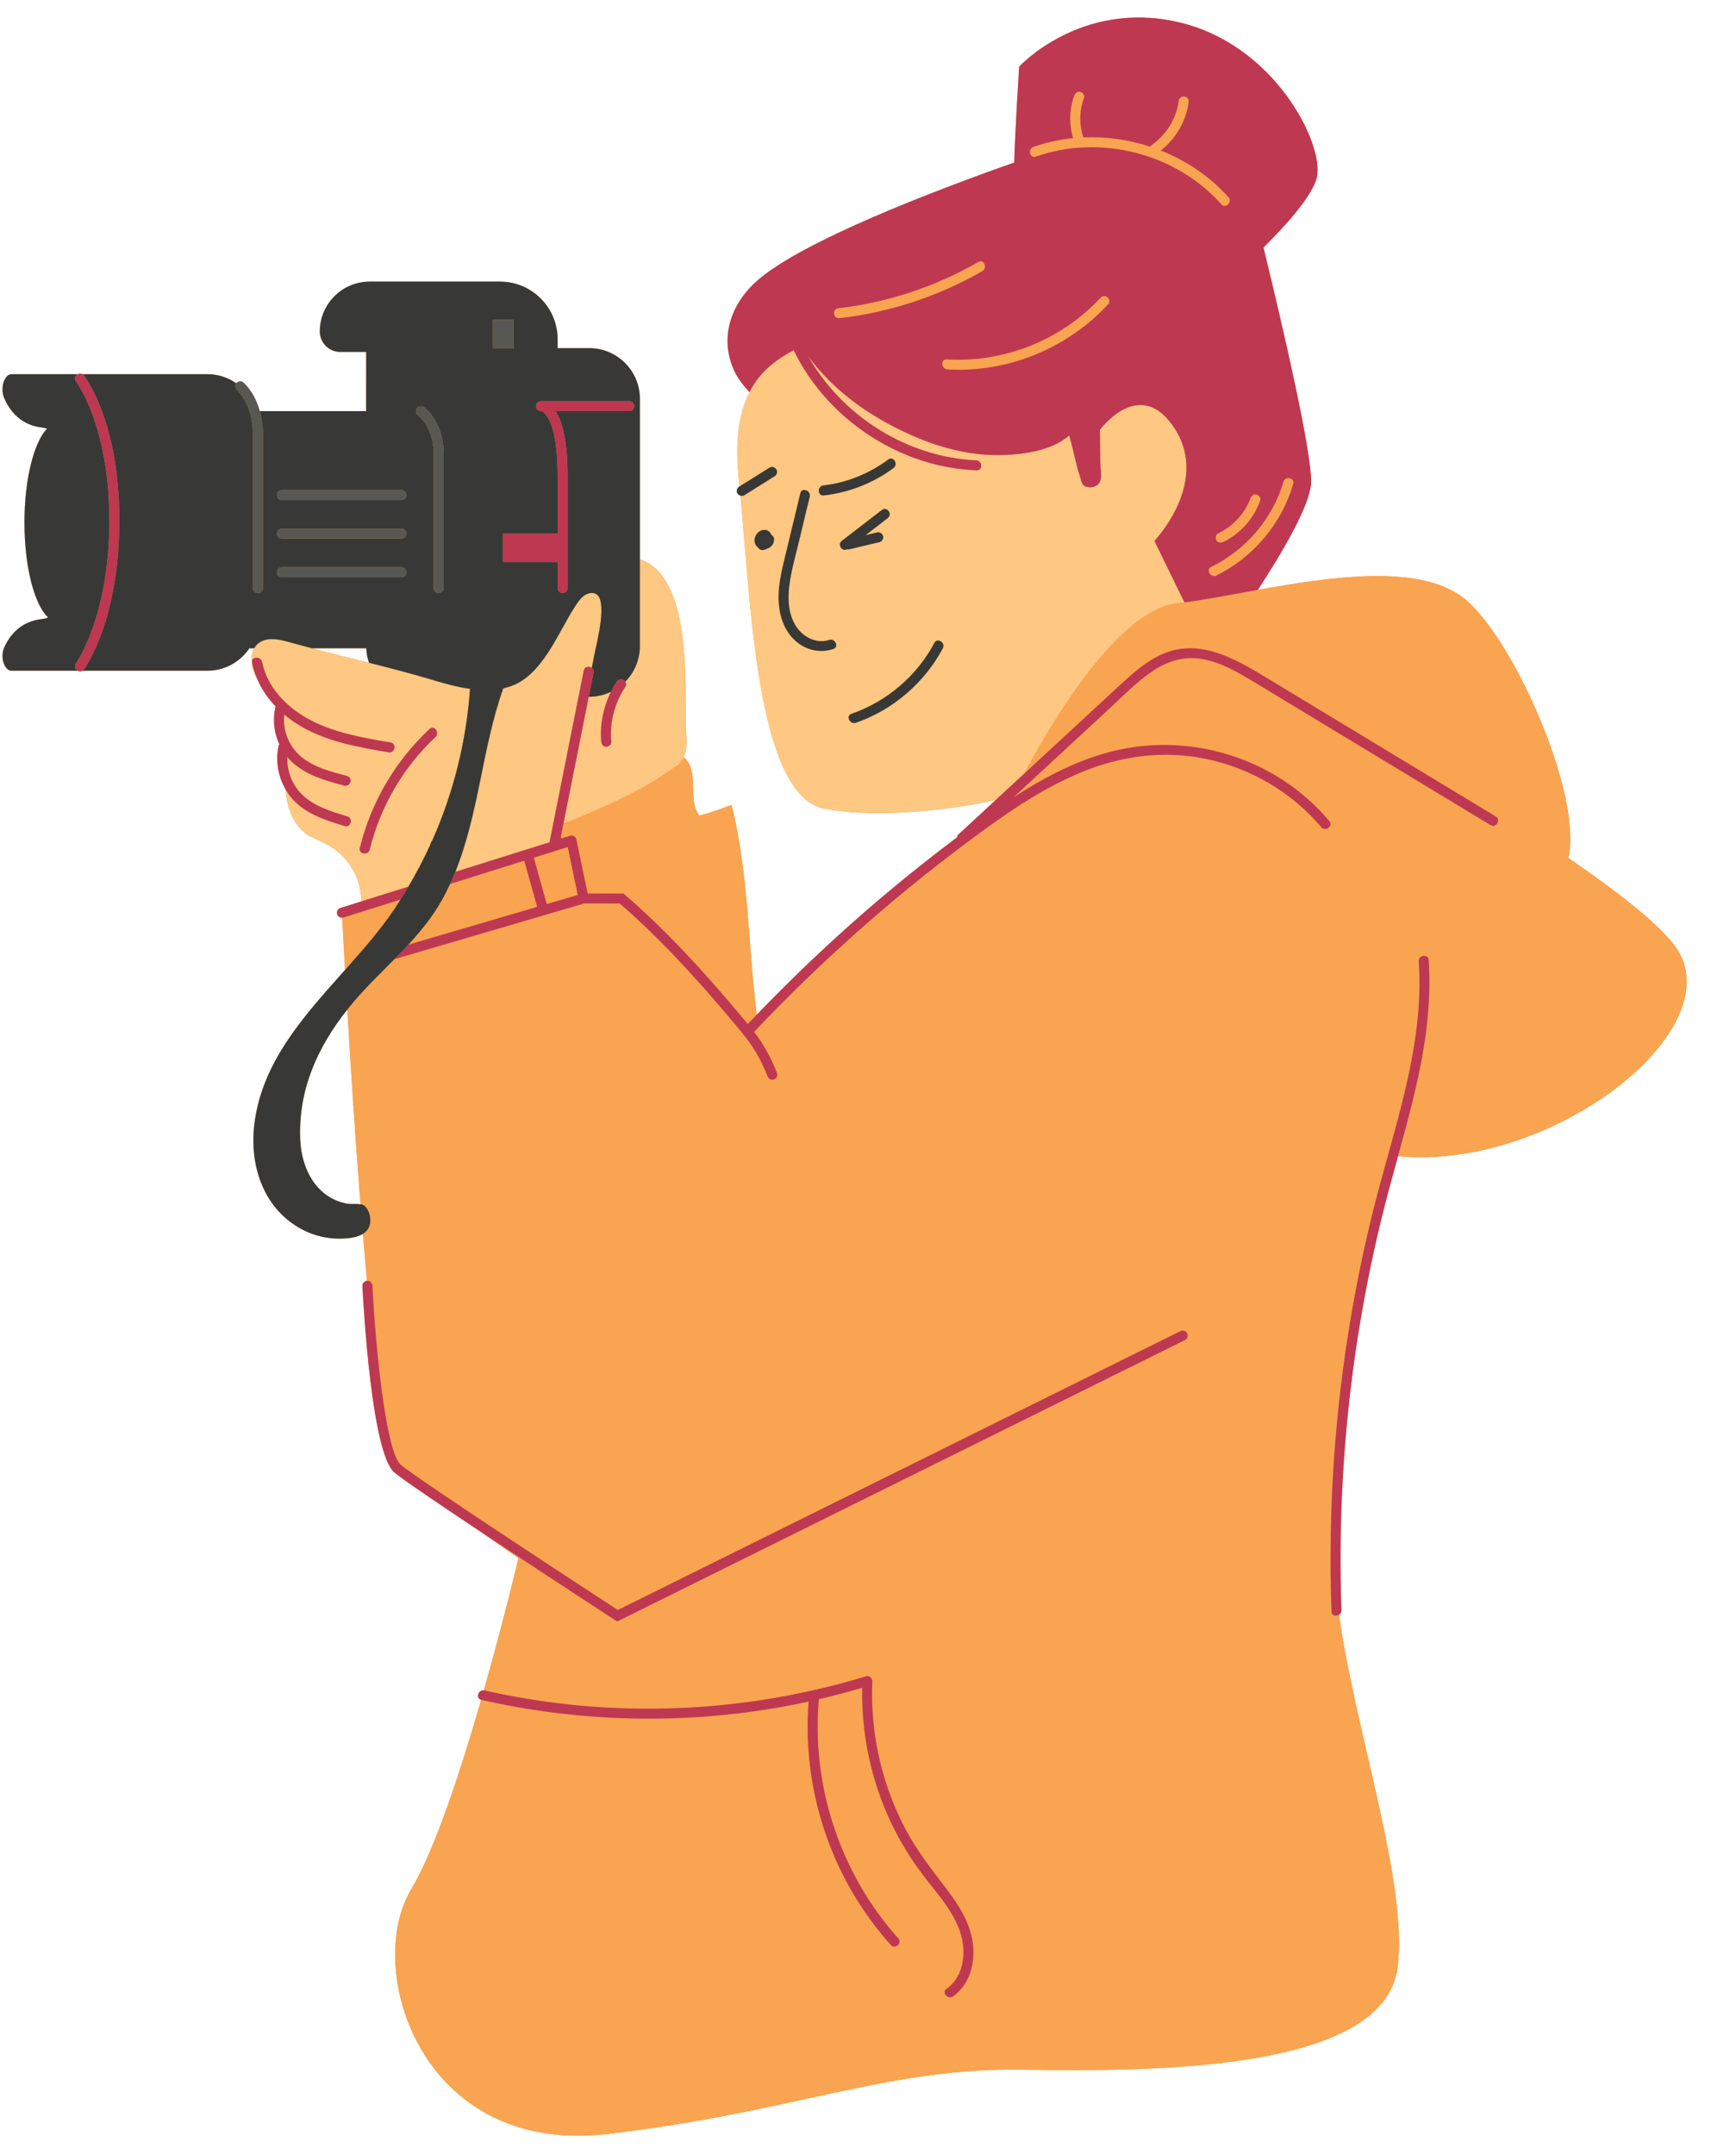 <?xml version="1.0" encoding="UTF-8"?><svg xmlns="http://www.w3.org/2000/svg" xmlns:xlink="http://www.w3.org/1999/xlink" height="430.6" preserveAspectRatio="xMidYMid meet" version="1.0" viewBox="-0.5 -3.5 346.9 430.6" width="346.9" zoomAndPan="magnify"><g id="change1_1"><path d="M334.104,185.375c-3.286-4.373-11.212-10.611-21.214-17.468c2.98-12.791-11.536-45.045-21.213-52.146 c-8.965-6.579-26.141-4.039-40.819-1.4c5.092-7.817,10.412-16.955,10.627-21.311c0.285-5.775-5.705-31.487-9.503-47.101 c4.539-4.494,9.886-10.426,10.678-14.124c1.412-6.588-8.471-26.588-27.885-30.947c-19.414-4.359-31.615,8.93-31.615,8.93 s-0.836,12.911-0.986,19.166c-15.641,5.51-42.428,15.699-51.417,23.647c-5.203,4.601-7.55,11.367-4.561,17.896 c0.684,1.494,1.771,2.941,3.07,4.335c-1.966,3.88-3.033,9.473-2.096,17.937c0.033,0.297,0.065,0.601,0.098,0.908 c-0.023,0.015-0.046,0.029-0.07,0.044c-0.443,0.277-0.629,0.93-0.323,1.377c0.142,0.208,0.351,0.349,0.578,0.418 c2.024,20.945,3.221,59.734,16.634,62.506c8.426,1.741,22.733,0.909,34.383-1.701c-2.476,2.289-4.952,4.578-7.428,6.867 c-0.199,0.184-0.276,0.392-0.295,0.599c-6.332,4.747-12.497,9.719-18.47,14.91c-7.494,6.513-14.674,13.382-21.561,20.534 c-0.022-0.184-0.046-0.368-0.069-0.552c-1.655-13.654-1.603-27.969-4.955-41.382c-2.121,0.787-4.263,1.608-6.421,2.124 c-2.533-3.068,0.146-8.98-3.15-11.635c0.68-1.469,0.604-3.184,0.501-4.811c-0.257-4.068,0.233-12.523-0.866-20.134 c-0.979-6.785-3.231-12.885-8.391-14.624V76.178c0-5.588-4.53-10.118-10.118-10.118h-6.321v-1.77c0-6.365-5.16-11.524-11.524-11.524 H73.375c-5.505,0-9.967,4.462-9.967,9.967c0,2.256,1.829,4.085,4.085,4.085h5.174v11.831H51.419 c-1.076-3.871-3.174-5.637-3.292-5.733c-0.427-0.35-1.058-0.285-1.407,0.142c-0.006,0.007-0.007,0.016-0.012,0.023 c-1.639-1.144-3.629-1.819-5.779-1.819h-6.152H20.071h-4.096c-0.285-0.158-0.629-0.15-0.927,0H1.815c-1.462,0-2.341,2.82-1.47,4.805 c1.146,2.61,3.357,5.399,7.608,5.858c0.314,0.034,0.632,0.116,0.952,0.222c-2.63,2.725-4.517,10.074-4.517,18.742 c0,8.918,1.995,16.464,4.743,18.992c-0.397,0.145-0.791,0.257-1.178,0.298c-4.25,0.445-6.462,3.148-7.608,5.679 c-0.871,1.924,0.008,4.658,1.47,4.658h13.218c0.146,0.076,0.3,0.125,0.457,0.125c0.165,0,0.325-0.047,0.471-0.125h4.11h14.706h6.152 c3.504,0,6.591-1.782,8.407-4.489H50.3c-0.78,1.351-0.725,3.202-0.117,4.702c0.194,0.479,0.431,0.935,0.694,1.376 c0.873,2.058,2.133,3.907,3.676,5.522c0.014,0.028,0.027,0.056,0.041,0.084c-0.046,0.08-0.093,0.16-0.115,0.269 c-0.498,2.453-0.19,5.009,0.836,7.247c-0.074,0.103-0.132,0.228-0.164,0.381c-0.612,2.955-0.081,6.044,1.42,8.622 c0.021,0.31,0.037,0.62,0.071,0.929c0.38,3.456,2.004,7.211,5.342,8.695c3.635,1.616,6.27,3.07,8.296,6.917 c0.976,1.854,1.354,3.815,1.451,5.823l-4.202,1.32c-0.527,0.166-0.82,0.727-0.654,1.254c0.134,0.427,0.529,0.701,0.954,0.701 c0.017,0,0.033-0.007,0.05-0.008c0.085,1.664,0.276,5.355,0.56,10.442c-8.192,9.197-16.688,18.458-18.133,30.984 c-0.914,7.928,1.686,16.234,8.842,20.456c2.168,1.279,4.633,2.071,7.152,2.203c1.735,0.091,4.163,0.043,5.711-0.911 c0.264,3.179,0.537,6.321,0.818,9.381c-0.53,0.05-0.934,0.501-0.907,1.038c0.17,3.411,1.797,33.437,6.39,37.253 c1.777,1.477,9.088,6.428,17.261,11.862c4.236,2.991,7.528,5.23,7.528,5.23s-2.864,12.178-6.92,26.444 c-1.137-0.12-1.676,1.57-0.539,1.884c-4.097,14.223-9.281,30.048-13.953,37.819c-9.619,16,1.951,53.176,38.99,48.941 s56.013-13.325,83.253-12.87c27.24,0.456,72.106,0.1,74.828-20.339c2.221-16.672-8.496-47.438-11.687-70.542 c0.284-0.18,0.497-0.477,0.482-0.899c-0.616-17.281,0.33-34.604,2.831-51.715c1.25-8.558,2.887-17.059,4.905-25.469 c1.089-4.537,2.331-9.034,3.568-13.532C310.027,230.452,346.355,201.676,334.104,185.375z M61.831,126.026h10.858 c0.042,1.012,0.231,1.983,0.549,2.897C69.44,127.964,65.631,127.023,61.831,126.026z M68.631,236.957 c-5.998-1.267-8.869-6.93-9.13-12.665c-0.453-9.922,3.368-18.476,9.396-26.07c0.642,10.858,1.546,24.978,2.637,38.89 C70.615,236.962,69.558,237.153,68.631,236.957z" fill="#F9A450"/></g><g id="change2_1"><path d="M127.366,125.598v-17.362c5.159,1.739,7.411,7.839,8.391,14.624c1.099,7.611,0.609,16.065,0.866,20.134 c0.103,1.627,0.179,3.342-0.501,4.811c-0.034,0.074-0.061,0.15-0.099,0.222c-0.279,0.531-0.664,0.983-1.088,1.404 c-0.278,0.126-0.553,0.28-0.821,0.479c-5.443,4.031-11.682,6.805-17.858,9.503c-1.292,0.564-2.716,1.082-4.158,1.627 c1.682-8.441,3.364-16.882,5.046-25.324h0.104c1.555,0,3.021-0.361,4.337-0.987c-1.522,3.064-2.227,6.523-1.942,9.942 c0.045,0.538,0.374,1.015,0.96,1.039c0.489,0.019,1.084-0.419,1.039-0.96c-0.325-3.896,0.645-7.763,2.812-11.021 c0.25-0.376,0.194-0.746-0.004-1.027C126.251,130.873,127.366,128.367,127.366,125.598z M81.113,173.646l-9.381,2.947 c-0.097-2.007-0.475-3.969-1.451-5.823c-2.026-3.847-4.661-5.301-8.296-6.917c-3.337-1.484-4.961-5.239-5.342-8.695 c-0.034-0.309-0.05-0.619-0.071-0.929c0.397,0.682,0.847,1.337,1.38,1.935c2.681,3.007,6.706,4.26,10.44,5.382 c1.232,0.37,1.72-1.57,0.487-1.94c-3.261-0.979-6.762-2.017-9.206-4.527c-1.887-1.937-2.855-4.646-2.762-7.33 c0.281,0.335,0.575,0.661,0.898,0.964c2.875,2.693,6.79,3.784,10.506,4.754c1.247,0.325,1.769-1.606,0.523-1.931 c-3.226-0.842-6.718-1.719-9.299-3.954c-2.379-2.061-3.593-5.203-3.231-8.312c0.894,0.75,1.846,1.439,2.848,2.058 c5.401,3.335,11.853,4.433,18.008,5.49c1.269,0.218,1.661-1.744,0.391-1.962c-5.649-0.97-11.472-1.947-16.55-4.757 c-4.315-2.387-8.137-6.346-9.131-11.313c-0.249-1.245-2.248-1.132-1.997,0.126c0.223,1.117,0.568,2.178,0.998,3.193 c-0.263-0.442-0.5-0.897-0.694-1.376c-0.609-1.5-0.664-3.351,0.117-4.702c0.213-0.368,0.475-0.707,0.82-0.982 c1.67-1.332,4.096-0.823,6.154-0.247c1.516,0.424,3.036,0.83,4.557,1.229c3.8,0.997,7.61,1.938,11.407,2.897 c4.478,1.13,8.938,2.29,13.336,3.621c2.161,0.654,4.491,1.272,6.845,1.595c-0.734,10.457-3.302,20.75-7.551,30.316 c-0.098,0.097-0.182,0.219-0.24,0.376c-0.088,0.237-0.176,0.473-0.265,0.71C84.087,168.312,82.661,171.013,81.113,173.646z M73.385,166.237c2.091-8.552,6.685-16.445,13.119-22.46c0.928-0.867-0.22-2.508-1.158-1.632 c-6.862,6.416-11.705,14.652-13.938,23.782C71.103,167.177,73.08,167.482,73.385,166.237z M54.553,137.626 c0.014,0.028,0.027,0.056,0.041,0.084c0.004-0.008,0.007-0.018,0.011-0.026C54.587,137.665,54.571,137.645,54.553,137.626z M109.359,164.773c-0.009-0.092-0.008-0.187,0.012-0.285c2.259-11.335,4.518-22.67,6.776-34.005 c0.167-0.839,1.075-0.923,1.599-0.522c0.343-1.748,0.554-2.825,0.554-2.825c0.423-2.157,2.801-11.086,0.098-12.045 c-0.762-0.27-1.631-0.002-2.274,0.488c-0.643,0.49-1.103,1.176-1.552,1.848c-3.63,5.444-6.68,14.385-13.572,16.365 c-0.309,0.089-0.62,0.165-0.934,0.232c-2.124,5.97-3.342,12.286-4.613,18.479c-1.262,6.151-2.616,12.366-4.962,18.196 L109.359,164.773z M204.153,151.087c-1.894,1.751-3.789,3.503-5.683,5.254c-11.649,2.61-25.957,3.442-34.383,1.701 c-13.413-2.772-14.609-41.561-16.634-62.506c0.26,0.08,0.546,0.063,0.799-0.095c2.018-1.265,4.037-2.53,6.055-3.794 c0.443-0.277,0.629-0.93,0.323-1.377c-0.305-0.446-0.903-0.62-1.377-0.323c-1.995,1.25-3.99,2.5-5.985,3.751 c-0.032-0.307-0.065-0.61-0.098-0.908c-0.937-8.465,0.129-14.057,2.096-17.937c2.295-4.529,5.816-6.721,8.829-8.387 c5.186,10.69,15.033,18.847,26.378,22.292c3.3,1.002,6.713,1.566,10.157,1.723c1.286,0.059,1.237-1.941-0.046-2 c-13.868-0.632-26.822-8.852-33.622-20.857c5.027,6.882,12.146,11.965,20.214,15.626c5.577,2.53,11.715,4.246,17.884,4.183 c4.486-0.046,10.453-0.746,14.085-3.92c0.837,2.749,1.306,5.653,2.209,8.37c0.376,1.132,0.335,1.868,1.836,1.976 c0.977,0.071,1.898-0.386,2.21-1.36c0.304-0.949-0.024-2.538-0.033-3.531c-0.021-2.199-0.041-4.398-0.062-6.597 c0,0,8.06-11.015,14.992-0.163c6.932,10.852-4.109,22.367-4.109,22.367l6.001,12.294c-0.501,0.066-0.989,0.125-1.464,0.177 C222.91,118.349,209.564,140.968,204.153,151.087z M154.169,104.105c-0.015-0.236-0.211-0.508-0.393-0.643 c-0.03-0.022-0.075-0.031-0.109-0.05c-0.002-0.006-0.002-0.014-0.005-0.02c-0.198-0.523-0.707-1.005-1.283-1.019 c-0.307-0.008-0.573,0.027-0.858,0.152c-0.195,0.086-0.384,0.208-0.536,0.358c-0.23,0.227-0.376,0.429-0.522,0.719 c-0.096,0.192-0.151,0.417-0.178,0.628c-0.063,0.494,0.084,1.065,0.438,1.427c0.072,0.073,0.148,0.135,0.225,0.198 c0.097,0.177,0.226,0.32,0.406,0.419c0.073,0.053,0.154,0.085,0.244,0.095c0.129,0.044,0.262,0.052,0.398,0.025 c0.256-0.012,0.524-0.11,0.758-0.25c0.276-0.084,0.537-0.216,0.753-0.407c0.236-0.21,0.4-0.429,0.534-0.715 C154.178,104.729,154.189,104.42,154.169,104.105z M176.979,88.321c-3.792,2.821-8.254,4.628-12.953,5.173 c-1.272,0.148-1.175,2.146,0.109,1.997c5.03-0.583,9.853-2.458,13.919-5.484C179.083,89.242,178.013,87.551,176.979,88.321z M165.16,124.366c-2.567,0.859-5.31-0.657-6.662-2.841c-1.431-2.312-1.605-5.152-1.299-7.787c0.342-2.952,1.183-5.845,1.877-8.728 c0.743-3.089,1.487-6.178,2.23-9.267c0.298-1.238-1.574-1.947-1.875-0.698c-0.896,3.723-1.792,7.445-2.688,11.168 c-0.822,3.414-1.818,6.883-1.649,10.429c0.135,2.833,1.069,5.753,3.178,7.739c2.095,1.973,5.007,2.709,7.742,1.794 C167.233,125.767,166.37,123.961,165.16,124.366z M169.222,106.251c1.999-0.474,3.998-0.949,5.997-1.423 c0.509-0.121,0.893-0.68,0.746-1.201c-0.146-0.521-0.656-0.876-1.201-0.746c-0.764,0.181-1.527,0.362-2.291,0.544 c1.475-1.136,2.949-2.272,4.424-3.408c1.017-0.783-0.151-2.408-1.175-1.619c-2.665,2.053-5.33,4.106-7.995,6.159 c-0.973,0.749,0.054,2.246,1.041,1.685C168.913,106.276,169.064,106.288,169.222,106.251z M186.219,124.95 c-3.527,6.63-9.47,11.704-16.563,14.165c-1.215,0.422-0.322,2.214,0.879,1.797c7.383-2.562,13.69-7.971,17.36-14.87 C188.494,124.916,186.825,123.81,186.219,124.95z" fill="#FEC782"/></g><g id="change3_1"><path d="M46.708,73.081c0.006-0.007,0.006-0.016,0.012-0.023c0.349-0.427,0.979-0.492,1.407-0.142 c0.119,0.097,2.216,1.862,3.292,5.733c0.375,1.348,0.628,2.946,0.628,4.824v30.529c0,0.552-0.448,1-1,1s-1-0.448-1-1V83.473 c0-6.334-3.153-8.982-3.185-9.008C46.442,74.121,46.377,73.508,46.708,73.081z M84.198,77.836c-0.449-0.322-1.073-0.218-1.395,0.231 s-0.218,1.074,0.231,1.395c0.031,0.022,3.134,2.308,3.134,7.766v26.774c0,0.552,0.448,1,1,1s1-0.448,1-1V87.228 C88.168,80.753,84.36,77.952,84.198,77.836z M79.719,111.825c0.552,0,1-0.448,1-1s-0.448-1-1-1H55.836c-0.552,0-1,0.448-1,1 s0.448,1,1,1H79.719z M55.836,104.12h23.882c0.552,0,1-0.448,1-1s-0.448-1-1-1H55.836c-0.552,0-1,0.448-1,1 S55.284,104.12,55.836,104.12z M55.836,96.413h23.882c0.552,0,1-0.448,1-1s-0.448-1-1-1H55.836c-0.552,0-1,0.448-1,1 S55.284,96.413,55.836,96.413z M97.983,66.061h4.145v-5.677h-4.145V66.061z" fill="#575853"/></g><g id="change1_2"><path d="M136.022,148.027c0.038-0.072,0.065-0.148,0.099-0.222c3.296,2.655,0.617,8.566,3.15,11.635 c2.158-0.516,4.301-1.337,6.421-2.124c3.352,13.413,3.3,27.728,4.955,41.382c0.022,0.184,0.046,0.368,0.069,0.552 c-0.595,0.617-1.197,1.227-1.787,1.849c-9.233-11.142-17.045-19.359-24.558-25.826l-0.28-0.241l-7.166-0.016l-2.241-10.765 c-0.058-0.277-0.229-0.516-0.473-0.659c-0.243-0.143-0.535-0.176-0.806-0.092l-1.694,0.532c-0.041-0.096-0.092-0.189-0.156-0.271 c0.181-0.908,0.362-1.816,0.543-2.724c1.442-0.545,2.865-1.063,4.158-1.627c6.176-2.697,12.415-5.472,17.858-9.503 c0.269-0.199,0.544-0.353,0.821-0.479C135.358,149.01,135.744,148.558,136.022,148.027z M114.945,175.316l-1.994-9.575l-6.776,2.129 l2.578,9.263L114.945,175.316z M78.304,178.144c0.421-0.626,0.819-1.267,1.224-1.904l-11.397,3.58 c-0.083,0.026-0.167,0.034-0.25,0.039c0.085,1.664,0.276,5.355,0.56,10.442C71.984,186.323,75.47,182.357,78.304,178.144z M106.833,177.696l-2.567-9.227l-14.837,4.661c-0.517,1.118-1.065,2.223-1.675,3.303c-1.848,3.271-4.168,6.12-6.661,8.817 L106.833,177.696z M334.104,185.375c-3.286-4.373-11.212-10.611-21.214-17.468c2.98-12.791-11.536-45.045-21.213-52.146 c-8.965-6.579-26.141-4.039-40.819-1.4c-5.405,0.972-10.475,1.958-14.667,2.507c-0.501,0.066-0.989,0.125-1.464,0.177 c-11.817,1.303-25.163,23.922-30.574,34.041c3.009-2.782,6.018-5.564,9.028-8.346c3.259-3.013,6.518-6.027,9.778-9.04 c2.649-2.448,5.395-4.993,8.73-6.472c7.421-3.293,14.508,0.82,20.806,4.632c15.292,9.252,30.583,18.504,45.875,27.756 c1.11,0.672,0.088,2.412-1.025,1.739l-24.983-15.116c-7.323-4.431-14.641-8.868-21.968-13.292 c-3.284-1.982-6.707-4.026-10.526-4.747c-3.767-0.711-7.23,0.434-10.321,2.577c-3.149,2.183-5.872,5.009-8.677,7.602 c-3.136,2.9-6.273,5.799-9.409,8.699c-3.153,2.915-6.307,5.831-9.46,8.746c5.644-3.66,11.608-6.852,18.064-8.752 c16.191-4.765,34.176,0.513,45.067,13.483c0.837,0.997-0.783,2.2-1.615,1.21c-5.878-7.001-14.178-11.817-23.118-13.653 c-8.388-1.723-16.82-0.593-24.706,2.642c-8.44,3.463-15.944,8.83-23.212,14.261c-15.141,11.314-29.294,23.93-42.286,37.66 c1.946,2.538,3.249,4.894,4.564,8.193c0.205,0.513-0.045,1.095-0.559,1.299c-0.121,0.049-0.246,0.072-0.37,0.072 c-0.396,0-0.772-0.238-0.929-0.63c-1.443-3.618-2.862-6.03-5.235-8.902c-9.167-11.086-16.904-19.256-24.32-25.677l-7.092-0.015 l-7.925,2.326h0h0l-30.017,8.808c-3.143,3.188-6.383,6.291-9.188,9.781c-0.077,0.096-0.15,0.195-0.227,0.292 c0.642,10.858,1.546,24.978,2.637,38.89c0.096,0.016,0.198,0.017,0.291,0.042c0.944,0.25,1.523,1.675,1.638,2.54 c0.222,1.672-0.422,2.704-1.451,3.338c0.264,3.179,0.537,6.321,0.818,9.381c0.015-0.001,0.027-0.01,0.042-0.011 c0.555-0.021,1.021,0.397,1.048,0.949c0.627,12.546,2.721,33.364,5.671,35.815c4.034,3.353,38.858,26.071,43.371,29.013 l112.43-55.72c0.494-0.245,1.096-0.043,1.34,0.452c0.246,0.495,0.043,1.095-0.451,1.34l-113.453,56.227l-0.478-0.312 c-0.961-0.626-14.794-9.633-26.776-17.6c4.236,2.991,7.528,5.23,7.528,5.23s-2.864,12.178-6.92,26.444 c0.044,0.005,0.083-0.007,0.129,0.003c5.589,1.267,11.244,2.212,16.944,2.82c19.919,2.123,40.178,0.193,59.337-5.65 c0.633-0.193,1.245,0.414,1.219,1.023c-0.235,5.471,0.299,10.933,1.601,16.253c1.133,4.63,2.831,9.112,5.059,13.327 c2.284,4.32,5.237,8.05,8.182,11.921c2.598,3.416,4.984,7.162,5.321,11.546c0.285,3.703-0.865,7.652-4,9.881 c-1.038,0.738-2.394-0.734-1.346-1.479c3.641-2.589,4.056-7.638,2.662-11.591c-1.566-4.443-4.962-7.948-7.726-11.659 c-2.698-3.621-4.981-7.541-6.784-11.682c-3.457-7.943-5.157-16.575-4.987-25.23c-2.864,0.847-5.753,1.604-8.661,2.284 c-1.543,17.279,4.289,34.871,15.879,47.788c0.863,0.962-0.655,2.265-1.513,1.309c-2.631-2.932-4.982-6.099-7.036-9.462 c-7.123-11.659-10.456-25.554-9.375-39.172c-1.588,0.347-3.18,0.676-4.78,0.969c-20.044,3.663-40.751,3.211-60.619-1.294 c-0.019-0.004-0.028-0.016-0.046-0.021c-4.097,14.223-9.281,30.048-13.953,37.819c-9.619,16,1.951,53.176,38.99,48.941 s56.013-13.325,83.253-12.87c27.24,0.456,72.106,0.1,74.828-20.339c2.221-16.672-8.496-47.438-11.687-70.542 c-0.578,0.367-1.472,0.209-1.503-0.652c-0.346-9.693-0.218-19.402,0.404-29.082c1.104-17.182,3.75-34.264,7.909-50.972 c4.068-16.342,10.294-32.747,9.121-49.858c-0.088-1.283,1.897-1.53,1.985-0.247c0.652,9.509-0.931,18.933-3.198,28.139 c-0.912,3.703-1.92,7.38-2.931,11.057C310.027,230.452,346.355,201.676,334.104,185.375z M219.424,55.979 c-7.801,8.466-19.259,13.02-30.738,12.334c-1.279-0.076-1.126,1.919,0.144,1.995c11.976,0.715,23.969-4.188,32.09-13.002 C221.794,56.358,220.295,55.033,219.424,55.979z M206.491,27.794c12.879-4.529,27.971-0.676,37.067,9.517 c0.857,0.961,2.293-0.433,1.435-1.393c-3.707-4.154-8.394-7.308-13.528-9.34c2.989-2.354,5.045-5.833,5.56-9.615 c0.073-0.535-0.227-1.067-0.781-1.18c-0.503-0.102-1.106,0.244-1.179,0.781c-0.485,3.561-2.429,6.808-5.38,8.871 c-0.158,0.11-0.254,0.244-0.321,0.385c-4.302-1.414-8.855-2.068-13.378-1.866c-0.853-2.577-0.81-5.324,0.125-7.882 c0.186-0.508-0.242-1.092-0.727-1.213c-0.57-0.143-1.027,0.218-1.213,0.727c-0.993,2.714-1.058,5.742-0.235,8.509 c-2.689,0.275-5.351,0.852-7.923,1.757C204.809,26.275,205.275,28.221,206.491,27.794z M167.258,60.073 c10.035-1.158,19.765-4.349,28.521-9.387c1.102-0.634,0.348-2.489-0.764-1.849c-8.619,4.958-18.141,8.113-28.021,9.253 C165.712,58.238,165.98,60.221,167.258,60.073z M241.535,109.768c-1.158,0.565-0.109,2.27,1.038,1.71 c7.404-3.616,13.028-10.378,15.347-18.27c0.363-1.235-1.587-1.684-1.949-0.45C253.796,100.161,248.457,106.387,241.535,109.768z M242.559,104.448c0.296,0.499,0.881,0.584,1.37,0.35c3.453-1.657,6.098-4.694,7.4-8.278c0.184-0.508-0.235-1.092-0.722-1.216 c-0.566-0.145-1.031,0.213-1.216,0.722c-1.12,3.083-3.501,5.622-6.483,7.052C242.421,103.312,242.301,104.013,242.559,104.448z" fill="#F9A450"/></g><g id="change4_1"><path d="M158.095,66.465c5.186,10.69,15.033,18.847,26.378,22.292c3.3,1.002,6.713,1.566,10.157,1.723 c1.286,0.059,1.237-1.941-0.046-2c-13.868-0.632-26.822-8.852-33.622-20.857c5.027,6.882,12.146,11.965,20.214,15.626 c5.577,2.53,11.715,4.246,17.884,4.183c4.486-0.046,10.453-0.746,14.085-3.92c0.837,2.749,1.306,5.653,2.209,8.37 c0.376,1.132,0.335,1.868,1.836,1.976c0.977,0.071,1.898-0.386,2.21-1.36c0.304-0.949-0.024-2.538-0.033-3.531 c-0.021-2.199-0.041-4.398-0.062-6.597c0,0,8.06-11.015,14.992-0.163c6.932,10.852-4.109,22.367-4.109,22.367l6.001,12.294 c4.192-0.549,9.262-1.535,14.667-2.507c5.092-7.817,10.412-16.955,10.627-21.311c0.285-5.775-5.705-31.487-9.503-47.101 c4.539-4.494,9.886-10.426,10.678-14.124c1.412-6.588-8.471-26.588-27.885-30.947c-19.414-4.359-31.615,8.93-31.615,8.93 s-0.836,12.911-0.986,19.166c-15.641,5.51-42.428,15.699-51.417,23.647c-5.203,4.601-7.55,11.367-4.561,17.896 c0.684,1.494,1.771,2.941,3.07,4.335C151.562,70.323,155.082,68.131,158.095,66.465z M220.92,57.307 c-8.121,8.813-20.114,13.717-32.09,13.002c-1.271-0.076-1.423-2.072-0.144-1.995c11.479,0.685,22.937-3.868,30.738-12.334 C220.295,55.033,221.794,56.358,220.92,57.307z M242.909,103.078c2.981-1.431,5.363-3.969,6.483-7.052 c0.185-0.509,0.65-0.866,1.216-0.722c0.487,0.124,0.906,0.708,0.722,1.216c-1.302,3.584-3.947,6.621-7.4,8.278 c-0.489,0.235-1.074,0.15-1.37-0.35C242.301,104.013,242.421,103.312,242.909,103.078z M257.92,93.208 c-2.319,7.892-7.943,14.653-15.347,18.27c-1.148,0.561-2.196-1.144-1.038-1.71c6.921-3.381,12.261-9.607,14.436-17.01 C256.334,91.524,258.283,91.972,257.92,93.208z M206.012,25.852c2.572-0.904,5.234-1.481,7.923-1.757 c-0.823-2.768-0.758-5.796,0.235-8.509c0.186-0.509,0.643-0.87,1.213-0.727c0.485,0.122,0.913,0.706,0.727,1.213 c-0.936,2.558-0.978,5.305-0.125,7.882c4.523-0.203,9.076,0.451,13.378,1.866c0.068-0.141,0.163-0.275,0.321-0.385 c2.951-2.063,4.896-5.31,5.38-8.871c0.073-0.537,0.676-0.883,1.179-0.781c0.553,0.113,0.854,0.645,0.781,1.18 c-0.515,3.782-2.571,7.261-5.56,9.615c5.134,2.032,9.821,5.186,13.528,9.34c0.857,0.961-0.578,2.354-1.435,1.393 c-9.096-10.193-24.188-14.046-37.067-9.517C205.275,28.221,204.809,26.275,206.012,25.852z M166.994,58.09 c9.879-1.14,19.401-4.294,28.021-9.253c1.113-0.64,1.866,1.215,0.764,1.849c-8.757,5.038-18.486,8.229-28.521,9.387 C165.98,60.221,165.712,58.238,166.994,58.09z M278.86,227.518c-1.237,4.498-2.479,8.995-3.568,13.532 c-2.018,8.41-3.655,16.911-4.905,25.469c-2.5,17.111-3.447,34.434-2.831,51.715c0.015,0.422-0.199,0.719-0.482,0.899 c-0.578,0.367-1.472,0.209-1.503-0.652c-0.346-9.693-0.218-19.402,0.404-29.082c1.104-17.182,3.75-34.264,7.909-50.972 c4.068-16.342,10.294-32.747,9.121-49.858c-0.088-1.283,1.897-1.53,1.985-0.247c0.652,9.509-0.931,18.933-3.198,28.139 C280.879,220.165,279.871,223.842,278.86,227.518z M122.349,320.166c-0.961-0.626-14.794-9.633-26.776-17.6 c-8.172-5.434-15.484-10.385-17.261-11.862c-4.592-3.816-6.219-33.842-6.39-37.253c-0.027-0.536,0.377-0.988,0.907-1.038 c0.015-0.001,0.027-0.01,0.042-0.011c0.555-0.021,1.021,0.397,1.048,0.949c0.627,12.546,2.721,33.364,5.671,35.815 c4.034,3.353,38.858,26.071,43.371,29.013l112.43-55.72c0.494-0.245,1.096-0.043,1.34,0.452c0.246,0.495,0.043,1.095-0.451,1.34 l-113.453,56.227L122.349,320.166z M95.688,336.145c-0.019-0.004-0.028-0.016-0.046-0.021c-1.138-0.314-0.599-2.004,0.539-1.884 c0.044,0.005,0.083-0.007,0.129,0.003c5.589,1.267,11.244,2.212,16.944,2.82c19.919,2.123,40.178,0.193,59.337-5.65 c0.633-0.193,1.245,0.414,1.219,1.023c-0.235,5.471,0.299,10.933,1.601,16.253c1.133,4.63,2.831,9.112,5.059,13.327 c2.284,4.32,5.237,8.05,8.182,11.921c2.598,3.416,4.984,7.162,5.321,11.546c0.285,3.703-0.865,7.652-4,9.881 c-1.038,0.738-2.394-0.734-1.346-1.479c3.641-2.589,4.056-7.638,2.662-11.591c-1.566-4.443-4.962-7.948-7.726-11.659 c-2.698-3.621-4.981-7.541-6.784-11.682c-3.457-7.943-5.157-16.575-4.987-25.23c-2.864,0.847-5.753,1.604-8.661,2.284 c-1.543,17.279,4.289,34.871,15.879,47.788c0.863,0.962-0.655,2.265-1.513,1.309c-2.631-2.932-4.982-6.099-7.036-9.462 c-7.123-11.659-10.456-25.554-9.375-39.172c-1.588,0.347-3.18,0.676-4.78,0.969C136.263,341.103,115.557,340.65,95.688,336.145z M124.371,175.274l-0.28-0.241l-7.166-0.016l-2.241-10.765c-0.058-0.277-0.229-0.516-0.473-0.659 c-0.243-0.143-0.535-0.176-0.806-0.092l-1.694,0.532c-0.041-0.096-0.092-0.189-0.156-0.271c0.181-0.908,0.362-1.816,0.543-2.724 c1.682-8.441,3.364-16.882,5.046-25.324c0.319-1.603,0.639-3.206,0.958-4.808c0.085-0.425-0.09-0.744-0.355-0.947 c-0.524-0.401-1.432-0.317-1.599,0.522c-2.259,11.335-4.518,22.67-6.776,34.005c-0.019,0.098-0.021,0.193-0.012,0.285l-18.867,5.927 c-0.33,0.82-0.692,1.627-1.064,2.431l14.837-4.661l2.567,9.227l-25.74,7.554c-0.909,0.983-1.84,1.946-2.781,2.9l30.017-8.808h0h0 l7.925-2.326l7.092,0.015c7.416,6.421,15.153,14.591,24.32,25.677c2.373,2.872,3.792,5.284,5.235,8.902 c0.156,0.392,0.532,0.63,0.929,0.63c0.124,0,0.249-0.023,0.37-0.072c0.514-0.205,0.764-0.786,0.559-1.299 c-1.316-3.299-2.619-5.655-4.564-8.193c12.992-13.73,27.146-26.346,42.286-37.66c7.268-5.431,14.772-10.798,23.212-14.261 c7.886-3.235,16.318-4.365,24.706-2.642c8.94,1.836,17.239,6.652,23.118,13.653c0.832,0.99,2.451-0.213,1.615-1.21 c-10.891-12.971-28.876-18.249-45.067-13.483c-6.457,1.9-12.42,5.092-18.064,8.752c3.153-2.915,6.307-5.831,9.46-8.746 c3.136-2.9,6.273-5.799,9.409-8.699c2.805-2.593,5.528-5.419,8.677-7.602c3.091-2.143,6.555-3.288,10.321-2.577 c3.819,0.721,7.242,2.765,10.526,4.747c7.327,4.424,14.645,8.861,21.968,13.292l24.983,15.116c1.113,0.673,2.135-1.067,1.025-1.739 c-15.292-9.252-30.583-18.504-45.875-27.756c-6.299-3.811-13.385-7.925-20.806-4.632c-3.335,1.48-6.081,4.024-8.73,6.472 c-3.26,3.013-6.519,6.027-9.778,9.04c-3.009,2.782-6.018,5.564-9.028,8.346c-1.894,1.751-3.789,3.503-5.683,5.254 c-2.476,2.289-4.952,4.578-7.428,6.867c-0.199,0.184-0.276,0.392-0.295,0.599c-6.332,4.747-12.497,9.719-18.47,14.91 c-7.494,6.513-14.674,13.382-21.561,20.534c-0.595,0.617-1.197,1.227-1.787,1.849C139.696,189.957,131.884,181.741,124.371,175.274z M106.175,167.87l6.776-2.129l1.994,9.575l-6.192,1.817L106.175,167.87z M68.13,179.82c-0.083,0.026-0.167,0.034-0.25,0.039 c-0.017,0.001-0.034,0.008-0.05,0.008c-0.425,0-0.819-0.273-0.954-0.701c-0.166-0.527,0.127-1.088,0.654-1.254l4.202-1.32 l9.381-2.947c-0.514,0.874-1.041,1.739-1.585,2.595L68.13,179.82z M16.3,130.228c-0.091,0.126-0.21,0.218-0.339,0.287 c-0.146,0.079-0.306,0.125-0.471,0.125c-0.157,0-0.311-0.049-0.457-0.125c-0.043-0.022-0.088-0.036-0.128-0.065 c-0.447-0.323-0.547-0.948-0.225-1.396c0.067-0.092,6.673-9.487,6.673-28.513c0-18.995-6.584-27.706-6.651-27.792 c-0.338-0.436-0.26-1.064,0.175-1.403c0.053-0.041,0.115-0.057,0.172-0.086c0.298-0.15,0.642-0.158,0.927,0 c0.114,0.063,0.217,0.149,0.302,0.258c0.289,0.369,7.075,9.267,7.075,29.022C23.352,120.278,16.588,129.83,16.3,130.228z M107.632,76.649h17.617c0.553,0,1,0.448,1,1s-0.447,1-1,1h-14.727c1.594,2.421,2.401,6.838,2.401,13.167v22.187 c0,0.552-0.448,1-1,1s-1-0.448-1-1v-5.206h-10.906v-5.676h10.906V91.815c0-8.936-1.654-11.829-2.639-12.758 c-0.304-0.286-0.578-0.394-0.619-0.408h-0.064c-0.541,0-0.983-0.43-1-0.971s0.401-0.996,0.94-1.027 C107.562,76.649,107.594,76.649,107.632,76.649z M57.952,156.163c-0.533-0.597-0.983-1.252-1.38-1.935 c-1.501-2.579-2.032-5.667-1.42-8.622c0.032-0.153,0.09-0.278,0.164-0.381c-1.027-2.238-1.334-4.794-0.836-7.247 c0.022-0.108,0.069-0.188,0.115-0.269c0.004-0.008,0.007-0.018,0.011-0.026c-0.018-0.019-0.034-0.039-0.052-0.058 c-1.542-1.614-2.803-3.463-3.676-5.522c-0.43-1.015-0.775-2.077-0.998-3.193c-0.252-1.258,1.747-1.372,1.997-0.126 c0.994,4.967,4.816,8.926,9.131,11.313c5.078,2.809,10.901,3.787,16.55,4.757c1.27,0.218,0.878,2.18-0.391,1.962 c-6.156-1.057-12.607-2.154-18.008-5.49c-1.002-0.619-1.954-1.308-2.848-2.058c-0.362,3.109,0.851,6.251,3.231,8.312 c2.581,2.236,6.073,3.113,9.299,3.954c1.247,0.325,0.725,2.256-0.523,1.931c-3.716-0.969-7.631-2.061-10.506-4.754 c-0.323-0.303-0.617-0.629-0.898-0.964c-0.093,2.683,0.875,5.392,2.762,7.33c2.444,2.51,5.945,3.547,9.206,4.527 c1.233,0.37,0.745,2.31-0.487,1.94C64.658,160.423,60.634,159.17,57.952,156.163z M73.385,166.237 c-0.304,1.245-2.282,0.939-1.976-0.31c2.232-9.129,7.076-17.366,13.938-23.782c0.937-0.876,2.085,0.764,1.158,1.632 C80.07,149.792,75.476,157.686,73.385,166.237z M121.585,134.728c0.351-0.706,0.731-1.398,1.169-2.057 c0.463-0.696,1.331-0.491,1.695,0.028c0.198,0.281,0.254,0.651,0.004,1.027c-2.167,3.258-3.137,7.125-2.812,11.021 c0.045,0.541-0.55,0.979-1.039,0.96c-0.586-0.023-0.915-0.501-0.96-1.039C119.358,141.252,120.063,137.792,121.585,134.728z" fill="#BE3852"/></g><g id="change5_1"><path d="M14.905,130.45c0.04,0.029,0.086,0.043,0.128,0.065H1.815c-1.462,0-2.341-2.734-1.47-4.658 c1.146-2.53,3.357-5.234,7.608-5.679c0.387-0.041,0.781-0.153,1.178-0.298c-2.749-2.528-4.743-10.075-4.743-18.992 c0-8.668,1.887-16.017,4.517-18.742c-0.32-0.105-0.638-0.188-0.952-0.222c-4.25-0.459-6.462-3.248-7.608-5.858 c-0.871-1.985,0.008-4.805,1.47-4.805h13.233c-0.058,0.029-0.119,0.045-0.172,0.086c-0.435,0.339-0.513,0.967-0.175,1.403 c0.067,0.085,6.651,8.796,6.651,27.792c0,19.025-6.606,28.42-6.673,28.513C14.357,129.502,14.458,130.127,14.905,130.45z M165.16,124.366c-2.567,0.859-5.31-0.657-6.662-2.841c-1.431-2.312-1.605-5.152-1.299-7.787c0.342-2.952,1.183-5.845,1.877-8.728 c0.743-3.089,1.487-6.178,2.23-9.267c0.298-1.238-1.574-1.947-1.875-0.698c-0.896,3.723-1.792,7.445-2.688,11.168 c-0.822,3.414-1.818,6.883-1.649,10.429c0.135,2.833,1.069,5.753,3.178,7.739c2.095,1.973,5.007,2.709,7.742,1.794 C167.233,125.767,166.37,123.961,165.16,124.366z M186.219,124.95c-3.527,6.63-9.47,11.704-16.563,14.165 c-1.215,0.422-0.322,2.214,0.879,1.797c7.383-2.562,13.69-7.971,17.36-14.87C188.494,124.916,186.825,123.81,186.219,124.95z M175.219,104.827c0.509-0.121,0.893-0.68,0.746-1.201c-0.146-0.521-0.656-0.876-1.201-0.746c-0.764,0.181-1.527,0.362-2.291,0.544 c1.475-1.136,2.949-2.272,4.424-3.408c1.017-0.783-0.151-2.408-1.175-1.619c-2.665,2.053-5.33,4.106-7.995,6.159 c-0.973,0.749,0.054,2.246,1.041,1.685c0.144,0.036,0.295,0.049,0.453,0.011C171.221,105.776,173.22,105.302,175.219,104.827z M153.776,103.462c-0.03-0.022-0.075-0.031-0.109-0.05c-0.002-0.006-0.002-0.014-0.005-0.02c-0.198-0.523-0.707-1.005-1.283-1.019 c-0.307-0.008-0.573,0.027-0.858,0.152c-0.195,0.086-0.384,0.208-0.536,0.358c-0.23,0.227-0.376,0.429-0.522,0.719 c-0.096,0.192-0.151,0.417-0.178,0.628c-0.063,0.494,0.084,1.065,0.438,1.427c0.072,0.073,0.148,0.135,0.225,0.198 c0.097,0.177,0.226,0.32,0.406,0.419c0.073,0.053,0.154,0.085,0.244,0.095c0.129,0.044,0.262,0.052,0.398,0.025 c0.256-0.012,0.524-0.11,0.758-0.25c0.276-0.084,0.537-0.216,0.753-0.407c0.236-0.21,0.4-0.429,0.534-0.715 c0.137-0.292,0.148-0.601,0.128-0.916C154.154,103.869,153.959,103.597,153.776,103.462z M148.253,95.441 c2.018-1.265,4.037-2.53,6.055-3.794c0.443-0.277,0.629-0.93,0.323-1.377c-0.305-0.446-0.903-0.62-1.377-0.323 c-1.995,1.25-3.99,2.5-5.985,3.751c-0.023,0.015-0.046,0.029-0.07,0.044c-0.443,0.277-0.629,0.93-0.323,1.377 c0.142,0.208,0.351,0.349,0.578,0.418C147.714,95.616,148,95.6,148.253,95.441z M164.026,93.494 c-1.272,0.148-1.175,2.146,0.109,1.997c5.03-0.583,9.853-2.458,13.919-5.484c1.029-0.765-0.041-2.456-1.075-1.687 C173.187,91.142,168.726,92.949,164.026,93.494z M72.012,243.033c-1.548,0.954-3.976,1.002-5.711,0.911 c-2.518-0.132-4.984-0.923-7.152-2.203c-7.155-4.223-9.756-12.529-8.842-20.456c1.444-12.526,9.941-21.787,18.133-30.984 c3.543-3.978,7.03-7.944,9.864-12.157c0.421-0.626,0.819-1.267,1.224-1.904c0.544-0.856,1.072-1.721,1.585-2.595 c1.548-2.633,2.975-5.334,4.25-8.106c0.088-0.237,0.176-0.473,0.265-0.71c0.058-0.156,0.142-0.279,0.24-0.376 c4.249-9.566,6.817-19.859,7.551-30.316c-2.354-0.323-4.684-0.942-6.845-1.595c-4.398-1.33-8.858-2.49-13.336-3.621 c-0.318-0.914-0.507-1.885-0.549-2.897H61.831c-1.521-0.399-3.041-0.805-4.557-1.229c-2.058-0.576-4.483-1.085-6.154,0.247 c-0.345,0.275-0.607,0.614-0.82,0.982h-0.964c-1.816,2.707-4.903,4.489-8.407,4.489h-6.152H20.071h-4.11 c0.129-0.069,0.247-0.161,0.339-0.287c0.288-0.397,7.053-9.95,7.053-29.686c0-19.756-6.786-28.653-7.075-29.022 c-0.085-0.109-0.188-0.195-0.302-0.258h4.096h14.706h6.152c2.15,0,4.14,0.676,5.779,1.819c-0.33,0.427-0.266,1.04,0.154,1.384 c0.032,0.026,3.185,2.674,3.185,9.008v30.529c0,0.552,0.448,1,1,1s1-0.448,1-1V83.473c0-1.878-0.253-3.476-0.628-4.824h21.248 V66.818h-5.174c-2.256,0-4.085-1.829-4.085-4.085c0-5.505,4.462-9.967,9.967-9.967h26.028c6.365,0,11.524,5.16,11.524,11.524v1.77 h6.321c5.588,0,10.118,4.53,10.118,10.118v32.058v17.362c0,2.768-1.114,5.275-2.916,7.102c-0.365-0.519-1.233-0.724-1.695-0.028 c-0.438,0.658-0.818,1.35-1.169,2.057c-1.316,0.626-2.783,0.987-4.337,0.987h-0.104c0.319-1.603,0.639-3.206,0.958-4.808 c0.085-0.425-0.09-0.744-0.355-0.947c0.343-1.748,0.554-2.825,0.554-2.825c0.423-2.157,2.801-11.086,0.098-12.045 c-0.762-0.27-1.631-0.002-2.274,0.488c-0.643,0.49-1.103,1.176-1.552,1.848c-3.63,5.444-6.68,14.385-13.572,16.365 c-0.309,0.089-0.62,0.165-0.934,0.232c-2.124,5.97-3.342,12.286-4.613,18.479c-1.262,6.151-2.616,12.366-4.962,18.196 c-0.33,0.82-0.692,1.627-1.064,2.431c-0.517,1.118-1.065,2.223-1.675,3.303c-1.848,3.271-4.168,6.12-6.661,8.817 c-0.909,0.983-1.84,1.946-2.781,2.9c-3.143,3.188-6.383,6.291-9.188,9.781c-0.077,0.096-0.15,0.195-0.227,0.292 c-6.028,7.595-9.849,16.148-9.396,26.07c0.262,5.735,3.132,11.398,9.13,12.665c0.927,0.196,1.984,0.005,2.904,0.156 c0.096,0.016,0.198,0.017,0.291,0.042c0.944,0.25,1.523,1.675,1.638,2.54C73.685,241.367,73.041,242.398,72.012,243.033z M107.632,76.649c-0.038,0-0.07,0-0.09,0.002c-0.54,0.032-0.957,0.487-0.94,1.027s0.458,0.971,1,0.971h0.064 c0.041,0.015,0.315,0.122,0.619,0.408c0.985,0.93,2.639,3.823,2.639,12.758v11.304h-10.906v5.676h10.906v5.206c0,0.552,0.448,1,1,1 s1-0.448,1-1V91.815c0-6.329-0.807-10.746-2.401-13.167h14.727c0.553,0,1-0.448,1-1s-0.447-1-1-1H107.632z M97.983,60.384v5.677 h4.145v-5.677H97.983z M84.198,77.836c-0.449-0.322-1.073-0.218-1.395,0.231s-0.218,1.074,0.231,1.395 c0.031,0.022,3.134,2.308,3.134,7.766v26.774c0,0.552,0.448,1,1,1s1-0.448,1-1V87.228C88.168,80.753,84.36,77.952,84.198,77.836z M54.836,95.413c0,0.552,0.448,1,1,1h23.882c0.552,0,1-0.448,1-1s-0.448-1-1-1H55.836C55.284,94.413,54.836,94.861,54.836,95.413z M54.836,103.12c0,0.552,0.448,1,1,1h23.882c0.552,0,1-0.448,1-1s-0.448-1-1-1H55.836C55.284,102.12,54.836,102.567,54.836,103.12z M79.719,111.825c0.552,0,1-0.448,1-1s-0.448-1-1-1H55.836c-0.552,0-1,0.448-1,1s0.448,1,1,1H79.719z" fill="#383936"/></g></svg>